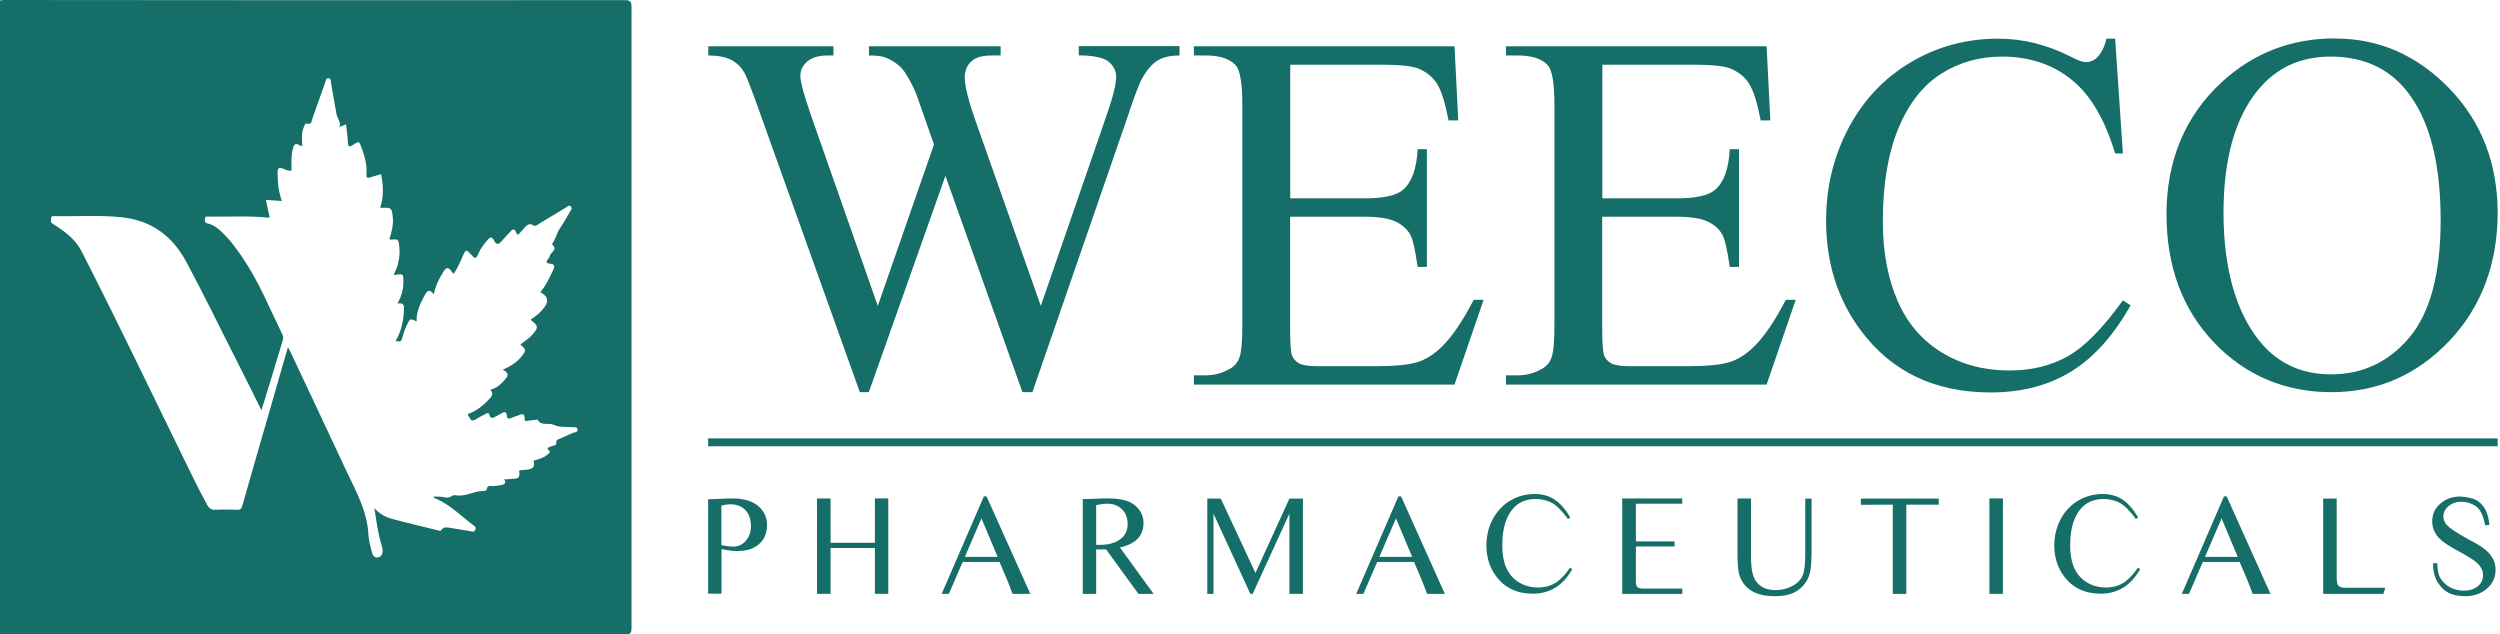 <?xml version="1.0" encoding="UTF-8"?><svg id="Ebene_1" xmlns="http://www.w3.org/2000/svg" viewBox="0 0 181.11 45.95"><defs><style>.cls-1{fill:#156e68;}</style></defs><path class="cls-1" d="M45.75,.5c0-.39-.1-.49-.49-.49C30.28,.02,15.29,.02,.31,0-.12,0-.18,.14-.18,.53c.01,7.48,0,14.97,0,22.45s0,15.02,0,22.54c0,.35,.07,.44,.44,.44,15.01-.01,30.02-.01,45.03,0,.39,0,.46-.11,.46-.47,0-15,0-29.99,0-44.99m-4.19,30.83c-.32,.15-.65,.29-.97,.44-.14,.06-.31,.06-.29,.33,.02,.21-.28,.17-.43,.26-.1,.06-.34,.05-.11,.26,.17,.15,0,.22-.08,.3-.3,.26-.67,.35-1.04,.46q.21,.58-.45,.64c-.14,.01-.28,.02-.42,.04-.07,0-.18,.01-.16,.1,.13,.69-.42,.47-.74,.55-.09,.02-.2,0-.34,0,.18,.32-.02,.4-.27,.44-.15,.02-.31,.04-.46,.06-.2,.03-.49-.14-.54,.25,0,.05-.17,.12-.26,.11-.69,0-1.3,.45-2.03,.3-.19-.04-.4,.25-.7,.17-.27-.08-.56-.05-.84-.07-.03,.07,0,.09,.04,.11,1.13,.44,1.94,1.33,2.89,2.02,.12,.09,.12,.16,.07,.28-.05,.15-.15,.14-.27,.12-.47-.08-.95-.17-1.43-.24-.26-.03-.56-.16-.77,.15-.06,.09-.18,.02-.28,0-1.03-.26-2.07-.5-3.1-.77-.52-.13-1.02-.33-1.46-.83,.15,.94,.25,1.78,.5,2.6,.05,.16,.1,.33,.1,.5,0,.23-.09,.43-.35,.47-.25,.04-.37-.14-.42-.34-.1-.43-.24-.86-.26-1.29-.08-1.75-.94-3.23-1.65-4.75-1.32-2.83-2.66-5.66-3.99-8.49-.05-.1-.1-.2-.19-.36-.37,1.27-.72,2.47-1.06,3.68-.75,2.61-1.51,5.21-2.25,7.82-.06,.22-.16,.29-.38,.28-.51-.02-1.03-.03-1.54,0-.32,.02-.49-.11-.63-.37-.67-1.22-1.26-2.48-1.88-3.73-2.39-4.89-4.74-9.8-7.22-14.64-.4-.78-1.05-1.3-1.75-1.77-.12-.08-.24-.15-.36-.23-.15-.1-.09-.26-.09-.39,0-.14,.11-.14,.22-.14,1.61,.03,3.22-.09,4.82,.07,2.16,.21,3.71,1.3,4.75,3.23,1.26,2.33,2.4,4.71,3.6,7.06,.61,1.2,1.21,2.41,1.85,3.7,.25-.8,.47-1.52,.69-2.24,.29-.94,.57-1.88,.85-2.81,.04-.14,.06-.27-.01-.41-.93-1.9-1.72-3.87-2.92-5.63-.48-.69-.97-1.37-1.6-1.93-.26-.23-.54-.43-.88-.5-.21-.05-.24-.15-.23-.32,0-.23,.17-.19,.3-.19,1.39,.03,2.79-.07,4.18,.07,.07,0,.14,0,.22,0-.09-.43-.18-.83-.28-1.28,.39,.03,.75,.05,1.16,.08-.25-.69-.31-1.36-.31-2.05,0-.37,.11-.4,.42-.28,.18,.07,.36,.16,.59,.14-.01-.52-.04-1.02,.08-1.53,.08-.32,.15-.55,.53-.3,.04,.03,.1,.02,.18,.03-.04-.47-.09-.93,.1-1.36,.05-.1,.09-.29,.18-.26,.42,.12,.38-.21,.46-.42,.31-.85,.61-1.71,.91-2.57,.04-.11,.04-.28,.21-.29,.21,0,.19,.19,.21,.32,.14,.77,.26,1.54,.4,2.3,.06,.29,.33,.53,.22,.91,.17-.07,.3-.12,.47-.19,.05,.44,.11,.86,.13,1.29,.01,.38,.15,.36,.4,.18,.06-.04,.12-.07,.18-.11,.15-.1,.24-.1,.32,.09,.27,.69,.51,1.4,.45,2.15-.03,.31,.09,.3,.3,.23,.24-.08,.49-.14,.76-.22,.16,.82,.2,1.61-.06,2.4,.04,.02,.06,.04,.09,.04,.72-.04,.76,0,.82,.75,.04,.52-.09,1.01-.25,1.5,.04,.02,.06,.05,.09,.05,.57-.05,.57-.05,.63,.54,.06,.7-.07,1.36-.4,1.98,.02,.02,.04,.05,.06,.04,.64-.1,.64-.1,.63,.57,0,.52-.15,1-.42,1.5,.51-.09,.48,.21,.46,.52-.04,.78-.2,1.52-.6,2.2,.4,.05,.4,.05,.49-.27,.09-.32,.19-.62,.34-.92,.23-.46,.23-.46,.69-.24-.02-.69,.25-1.28,.57-1.86,.17-.31,.33-.56,.68-.09,.11-.66,.4-1.17,.71-1.67,.18-.29,.33-.33,.54-.04,.05,.07,.11,.13,.18,.22,.33-.47,.51-.96,.73-1.43,.12-.26,.21-.35,.42-.09,.05,.07,.13,.12,.18,.18,.19,.25,.31,.25,.44-.07,.16-.4,.42-.73,.7-1.06,.17-.2,.31-.24,.44,.02,.2,.42,.39,.31,.62,.02,.16-.2,.36-.37,.52-.56,.19-.22,.35-.4,.5,.03,.06,.17,.15,.12,.24,.01,.13-.15,.26-.3,.4-.45,.16-.17,.34-.28,.56-.13,.19,.13,.3-.02,.42-.09,.67-.4,1.34-.81,2.01-1.21,.09-.05,.17-.18,.3-.06,.13,.12,.05,.23-.02,.34-.25,.42-.47,.84-.75,1.24-.23,.33-.29,.74-.53,1.06-.02,.03-.05,.1-.05,.11,.48,.4-.15,.58-.17,.87,0,.06-.06,.13-.11,.18-.16,.2-.16,.33,.13,.35,.33,.03,.38,.17,.23,.47-.27,.55-.52,1.11-.92,1.59,.03,.02,.04,.04,.07,.05q.71,.41,.21,1.06c-.27,.35-.59,.64-.96,.86,0,.04,0,.06,.01,.07,.53,.41,.54,.53,.07,1.06-.24,.28-.57,.46-.85,.7,.45,.41,.44,.41,.05,.9-.34,.42-.79,.68-1.33,.93,.57,.26,.34,.52,.08,.8-.26,.29-.55,.54-.99,.64,.27,.27,.14,.46-.06,.67-.38,.41-.8,.77-1.32,1-.11,.05-.34,.05-.17,.27,.11,.14,.15,.41,.44,.24,.24-.15,.5-.28,.75-.41,.11-.06,.25-.16,.3,.04,.09,.33,.27,.25,.47,.12,.13-.08,.29-.13,.42-.22,.24-.16,.35-.09,.38,.18,.02,.23,.14,.24,.32,.16,.13-.06,.26-.11,.4-.15,.26-.08,.59-.33,.57,.25,0,.15,.12,.12,.22,.1,.17-.02,.34-.04,.51-.06,.07,0,.19-.04,.21-.02,.26,.5,.79,.19,1.18,.38,.39,.2,.92,.12,1.38,.17,.13,.01,.31-.05,.33,.17,.02,.18-.15,.18-.26,.23"/><path class="cls-1" d="M51.3,36.17l1.54-.06c.56-.02,1.05,.04,1.46,.19,.38,.14,.69,.36,.92,.67,.23,.31,.35,.66,.35,1.05,0,.62-.21,1.09-.62,1.43-.38,.32-.89,.47-1.52,.47-.33,0-.72-.05-1.16-.14v3.23h-.97v-6.85Zm.97,3.33c.36,.07,.64,.1,.83,.1,.39,0,.71-.15,.95-.45,.23-.28,.35-.62,.35-1.02,0-.67-.23-1.14-.7-1.41-.23-.12-.48-.19-.77-.19-.17,0-.4,.03-.67,.1v2.87Z"/><polygon class="cls-1" points="63.38 36.11 64.35 36.11 64.35 42.73 64.35 43.02 63.38 43.02 63.38 39.7 60.17 39.7 60.17 43.02 59.19 43.02 59.19 36.25 59.19 36.11 60.17 36.11 60.17 39.32 63.38 39.32 63.38 36.11"/><path class="cls-1" d="M71.29,35.96h.18l3.17,7.06h-1.29l-.22-.59c-.02-.07-.13-.31-.3-.73l-.42-.99h-2.67l-1,2.31h-.52l3.06-7.07Zm.98,4.38l-1.17-2.79-1.2,2.79h2.37Z"/><path class="cls-1" d="M82.47,43.02l-2.34-3.22h-.72v3.22h-.97v-6.86l1.52-.05c.66-.02,1.2,.03,1.63,.16,.37,.12,.67,.32,.9,.61,.23,.29,.35,.63,.35,1.01,0,.93-.57,1.52-1.71,1.77l2.44,3.36h-1.1Zm-3.06-3.55h.29c.55,0,1.01-.11,1.36-.34,.42-.26,.63-.66,.63-1.18,0-.44-.14-.79-.41-1.06-.27-.27-.63-.4-1.07-.4-.2,0-.46,.03-.8,.1v2.88Z"/><polygon class="cls-1" points="87.46 36.12 88.44 36.12 90.95 41.51 93.41 36.12 94.39 36.12 94.39 43.02 93.41 43.02 93.41 37.21 90.75 43.02 90.58 43.02 87.91 37.21 87.91 43.02 87.46 43.02 87.46 36.12"/><path class="cls-1" d="M101.32,35.96h.18l3.17,7.06h-1.29l-.22-.59c-.02-.07-.13-.31-.3-.73l-.42-.99h-2.67l-1,2.31h-.52l3.06-7.07Zm.98,4.38l-1.17-2.79-1.2,2.79h2.37Z"/><path class="cls-1" d="M113.75,37.5l-.16,.1c-.41-.57-.79-.95-1.13-1.15-.35-.2-.75-.3-1.2-.3-1.01,0-1.71,.49-2.11,1.46-.21,.51-.32,1.14-.32,1.9,0,1.3,.4,2.19,1.21,2.68,.4,.24,.86,.37,1.38,.37s.97-.13,1.35-.39c.3-.2,.62-.55,.97-1.04l.16,.1c-.67,1.19-1.62,1.78-2.86,1.78-1.14,0-2.03-.42-2.66-1.27-.47-.63-.7-1.38-.7-2.23,0-.67,.15-1.29,.44-1.86,.31-.59,.74-1.06,1.3-1.39,.54-.32,1.13-.47,1.77-.47,.52,0,.97,.12,1.35,.35,.46,.29,.87,.74,1.21,1.35"/><path class="cls-1" d="M121.87,43.02h-4.35v-6.91h4.35v.38h-3.36v2.73h2.8v.37h-2.8v2.28c0,.24,0,.37,0,.39,.02,.16,.08,.27,.18,.32,.07,.04,.2,.06,.39,.06h2.79v.38Z"/><path class="cls-1" d="M131.23,40.18c0,.64-.05,1.12-.15,1.46-.15,.47-.44,.85-.86,1.14-.4,.28-.95,.41-1.64,.41-1.35,0-2.19-.48-2.55-1.45-.11-.3-.16-.87-.16-1.7v-3.93h.98v4.24c0,.81,.11,1.39,.34,1.73,.3,.44,.78,.67,1.45,.67,.41,0,.78-.09,1.13-.26,.4-.19,.67-.46,.82-.8,.13-.3,.19-.82,.19-1.56v-4.01h.46v4.05Z"/><polygon class="cls-1" points="138.1 36.56 138.1 43.02 137.12 43.02 137.12 36.56 134.81 36.57 134.81 36.12 140.45 36.12 140.45 36.56 138.1 36.56"/><rect class="cls-1" x="144.12" y="36.11" width=".98" height="6.91"/><path class="cls-1" d="M154.89,37.5l-.16,.1c-.41-.57-.79-.95-1.13-1.15-.35-.2-.75-.3-1.2-.3-1.01,0-1.71,.49-2.11,1.46-.21,.51-.32,1.14-.32,1.9,0,1.3,.4,2.19,1.21,2.68,.4,.24,.86,.37,1.38,.37s.97-.13,1.35-.39c.3-.2,.62-.55,.97-1.04l.16,.1c-.67,1.19-1.62,1.78-2.86,1.78-1.14,0-2.03-.42-2.66-1.27-.47-.63-.7-1.38-.7-2.23,0-.67,.15-1.29,.44-1.86,.31-.59,.74-1.06,1.3-1.39,.54-.32,1.13-.47,1.77-.47,.52,0,.97,.12,1.35,.35,.46,.29,.87,.74,1.21,1.35"/><path class="cls-1" d="M161.13,35.96h.18l3.17,7.06h-1.29l-.22-.59c-.02-.07-.12-.31-.3-.73l-.42-.99h-2.67l-1,2.31h-.52l3.06-7.07Zm.98,4.38l-1.17-2.79-1.2,2.79h2.37Z"/><path class="cls-1" d="M172.66,43.02h-4.36v-6.9h.98v5.67c0,.29,.03,.48,.08,.58,.06,.12,.21,.19,.45,.21h2.99l-.14,.44Z"/><path class="cls-1" d="M180.34,38.04h-.31c-.13-.73-.38-1.2-.73-1.41-.35-.21-.71-.3-1.07-.28-.31,.01-.59,.11-.83,.3-.26,.21-.39,.47-.39,.77,0,.21,.07,.4,.22,.58,.21,.25,.72,.59,1.5,1.02,.55,.29,.9,.49,1.05,.6,.39,.26,.66,.55,.82,.86,.13,.25,.19,.51,.19,.79,0,.57-.22,1.04-.67,1.41-.42,.34-.92,.51-1.51,.51-.2,0-.38-.01-.54-.04-.22-.02-.45-.09-.7-.21-.25-.12-.5-.35-.74-.7-.24-.35-.37-.83-.37-1.44h.31c0,.46,.07,.81,.19,1.03,.16,.3,.41,.54,.74,.72,.31,.16,.64,.24,1.01,.24s.68-.09,.94-.28c.29-.21,.43-.49,.43-.85s-.19-.71-.58-1c-.23-.18-.62-.42-1.16-.71-.54-.29-.93-.54-1.18-.73-.51-.4-.76-.88-.76-1.44s.21-.98,.62-1.32c.39-.33,.86-.49,1.41-.49,.62,.04,1.06,.16,1.32,.36,.26,.21,.44,.43,.55,.69,.14,.33,.22,.68,.24,1.03"/><path class="cls-1" d="M85.45,3.35v.67c-.64,0-1.16,.11-1.55,.34-.4,.23-.78,.66-1.14,1.28-.24,.42-.62,1.43-1.14,3.02l-6.83,19.75h-.72l-5.58-15.67-5.55,15.67h-.65l-7.28-20.35c-.54-1.52-.89-2.41-1.03-2.69-.24-.46-.57-.8-.98-1.02-.42-.22-.98-.33-1.69-.33v-.67h9.07v.67h-.43c-.64,0-1.13,.14-1.46,.43-.34,.29-.51,.64-.51,1.05s.26,1.39,.79,2.91l4.82,13.75,4.07-11.69-.72-2.06-.58-1.64c-.25-.6-.54-1.13-.85-1.59-.16-.23-.35-.42-.58-.58-.3-.22-.6-.37-.9-.47-.23-.07-.59-.11-1.08-.11v-.67h9.54v.67h-.65c-.67,0-1.17,.14-1.48,.43s-.47,.68-.47,1.17c0,.61,.27,1.69,.81,3.22l4.7,13.32,4.66-13.5c.53-1.49,.8-2.53,.8-3.11,0-.28-.09-.54-.26-.78-.17-.24-.39-.41-.66-.51-.46-.17-1.05-.25-1.79-.25v-.67h7.32Z"/><path class="cls-1" d="M93.47,4.68V14.37h5.38c1.4,0,2.33-.21,2.8-.63,.63-.55,.98-1.53,1.05-2.93h.67v8.53h-.67c-.17-1.19-.34-1.96-.51-2.29-.22-.42-.57-.75-1.07-.99-.49-.24-1.25-.36-2.28-.36h-5.38v8.08c0,1.08,.05,1.74,.14,1.98,.1,.23,.26,.42,.51,.56,.24,.14,.7,.21,1.37,.21h4.16c1.39,0,2.39-.1,3.02-.29,.63-.19,1.23-.57,1.81-1.14,.75-.75,1.51-1.87,2.29-3.38h.72l-2.11,6.14h-18.88v-.67h.87c.58,0,1.13-.14,1.64-.42,.39-.19,.65-.48,.79-.87,.14-.38,.21-1.17,.21-2.37V7.61c0-1.55-.16-2.51-.47-2.87-.43-.48-1.16-.72-2.17-.72h-.87v-.67h18.88l.27,5.37h-.7c-.25-1.29-.53-2.17-.84-2.66-.31-.48-.76-.85-1.36-1.1-.48-.18-1.33-.27-2.55-.27h-6.72Z"/><path class="cls-1" d="M116.08,4.68V14.37h5.38c1.4,0,2.33-.21,2.8-.63,.63-.55,.98-1.53,1.05-2.93h.67v8.53h-.67c-.17-1.19-.34-1.96-.51-2.29-.22-.42-.57-.75-1.07-.99-.49-.24-1.25-.36-2.28-.36h-5.38v8.08c0,1.08,.05,1.74,.14,1.98,.1,.23,.26,.42,.51,.56,.24,.14,.7,.21,1.37,.21h4.16c1.38,0,2.39-.1,3.02-.29,.63-.19,1.23-.57,1.81-1.14,.75-.75,1.51-1.87,2.29-3.38h.72l-2.11,6.14h-18.88v-.67h.87c.58,0,1.13-.14,1.64-.42,.39-.19,.65-.48,.79-.87,.14-.38,.21-1.17,.21-2.37V7.61c0-1.55-.16-2.51-.47-2.87-.43-.48-1.16-.72-2.17-.72h-.87v-.67h18.88l.27,5.37h-.7c-.25-1.29-.53-2.17-.84-2.66s-.76-.85-1.36-1.1c-.48-.18-1.33-.27-2.55-.27h-6.72Z"/><path class="cls-1" d="M153.23,2.79l.56,8.33h-.56c-.75-2.49-1.81-4.29-3.2-5.38-1.38-1.1-3.05-1.64-4.99-1.64-1.63,0-3.1,.41-4.41,1.24-1.31,.83-2.35,2.14-3.1,3.95-.75,1.81-1.13,4.05-1.13,6.74,0,2.22,.36,4.14,1.07,5.77,.71,1.63,1.78,2.87,3.21,3.74,1.43,.87,3.06,1.3,4.89,1.3,1.59,0,2.99-.34,4.21-1.02,1.22-.68,2.55-2.03,4.01-4.06l.56,.36c-1.23,2.18-2.66,3.78-4.3,4.79-1.64,1.01-3.58,1.52-5.84,1.52-4.06,0-7.2-1.51-9.43-4.52-1.66-2.24-2.49-4.88-2.49-7.92,0-2.45,.55-4.69,1.64-6.74,1.1-2.05,2.6-3.63,4.53-4.76,1.92-1.13,4.02-1.69,6.3-1.69,1.77,0,3.52,.43,5.24,1.3,.51,.27,.87,.4,1.08,.4,.33,0,.61-.11,.85-.34,.31-.33,.54-.78,.67-1.36h.63Z"/><path class="cls-1" d="M169.17,2.79c3.18,0,5.94,1.21,8.27,3.62,2.33,2.41,3.5,5.43,3.5,9.04s-1.17,6.81-3.52,9.27c-2.35,2.46-5.19,3.69-8.53,3.69s-6.21-1.2-8.5-3.6c-2.29-2.4-3.44-5.5-3.44-9.31s1.32-7.07,3.97-9.52c2.3-2.13,5.05-3.2,8.26-3.2m-.34,1.32c-2.19,0-3.95,.81-5.28,2.44-1.65,2.02-2.48,4.99-2.48,8.89s.86,7.08,2.57,9.23c1.31,1.64,3.05,2.46,5.21,2.46,2.3,0,4.2-.9,5.7-2.69,1.5-1.8,2.25-4.63,2.25-8.49,0-4.19-.82-7.32-2.48-9.38-1.33-1.64-3.16-2.46-5.49-2.46"/><rect class="cls-1" x="51.3" y="31.76" width="129.64" height=".57"/></svg>